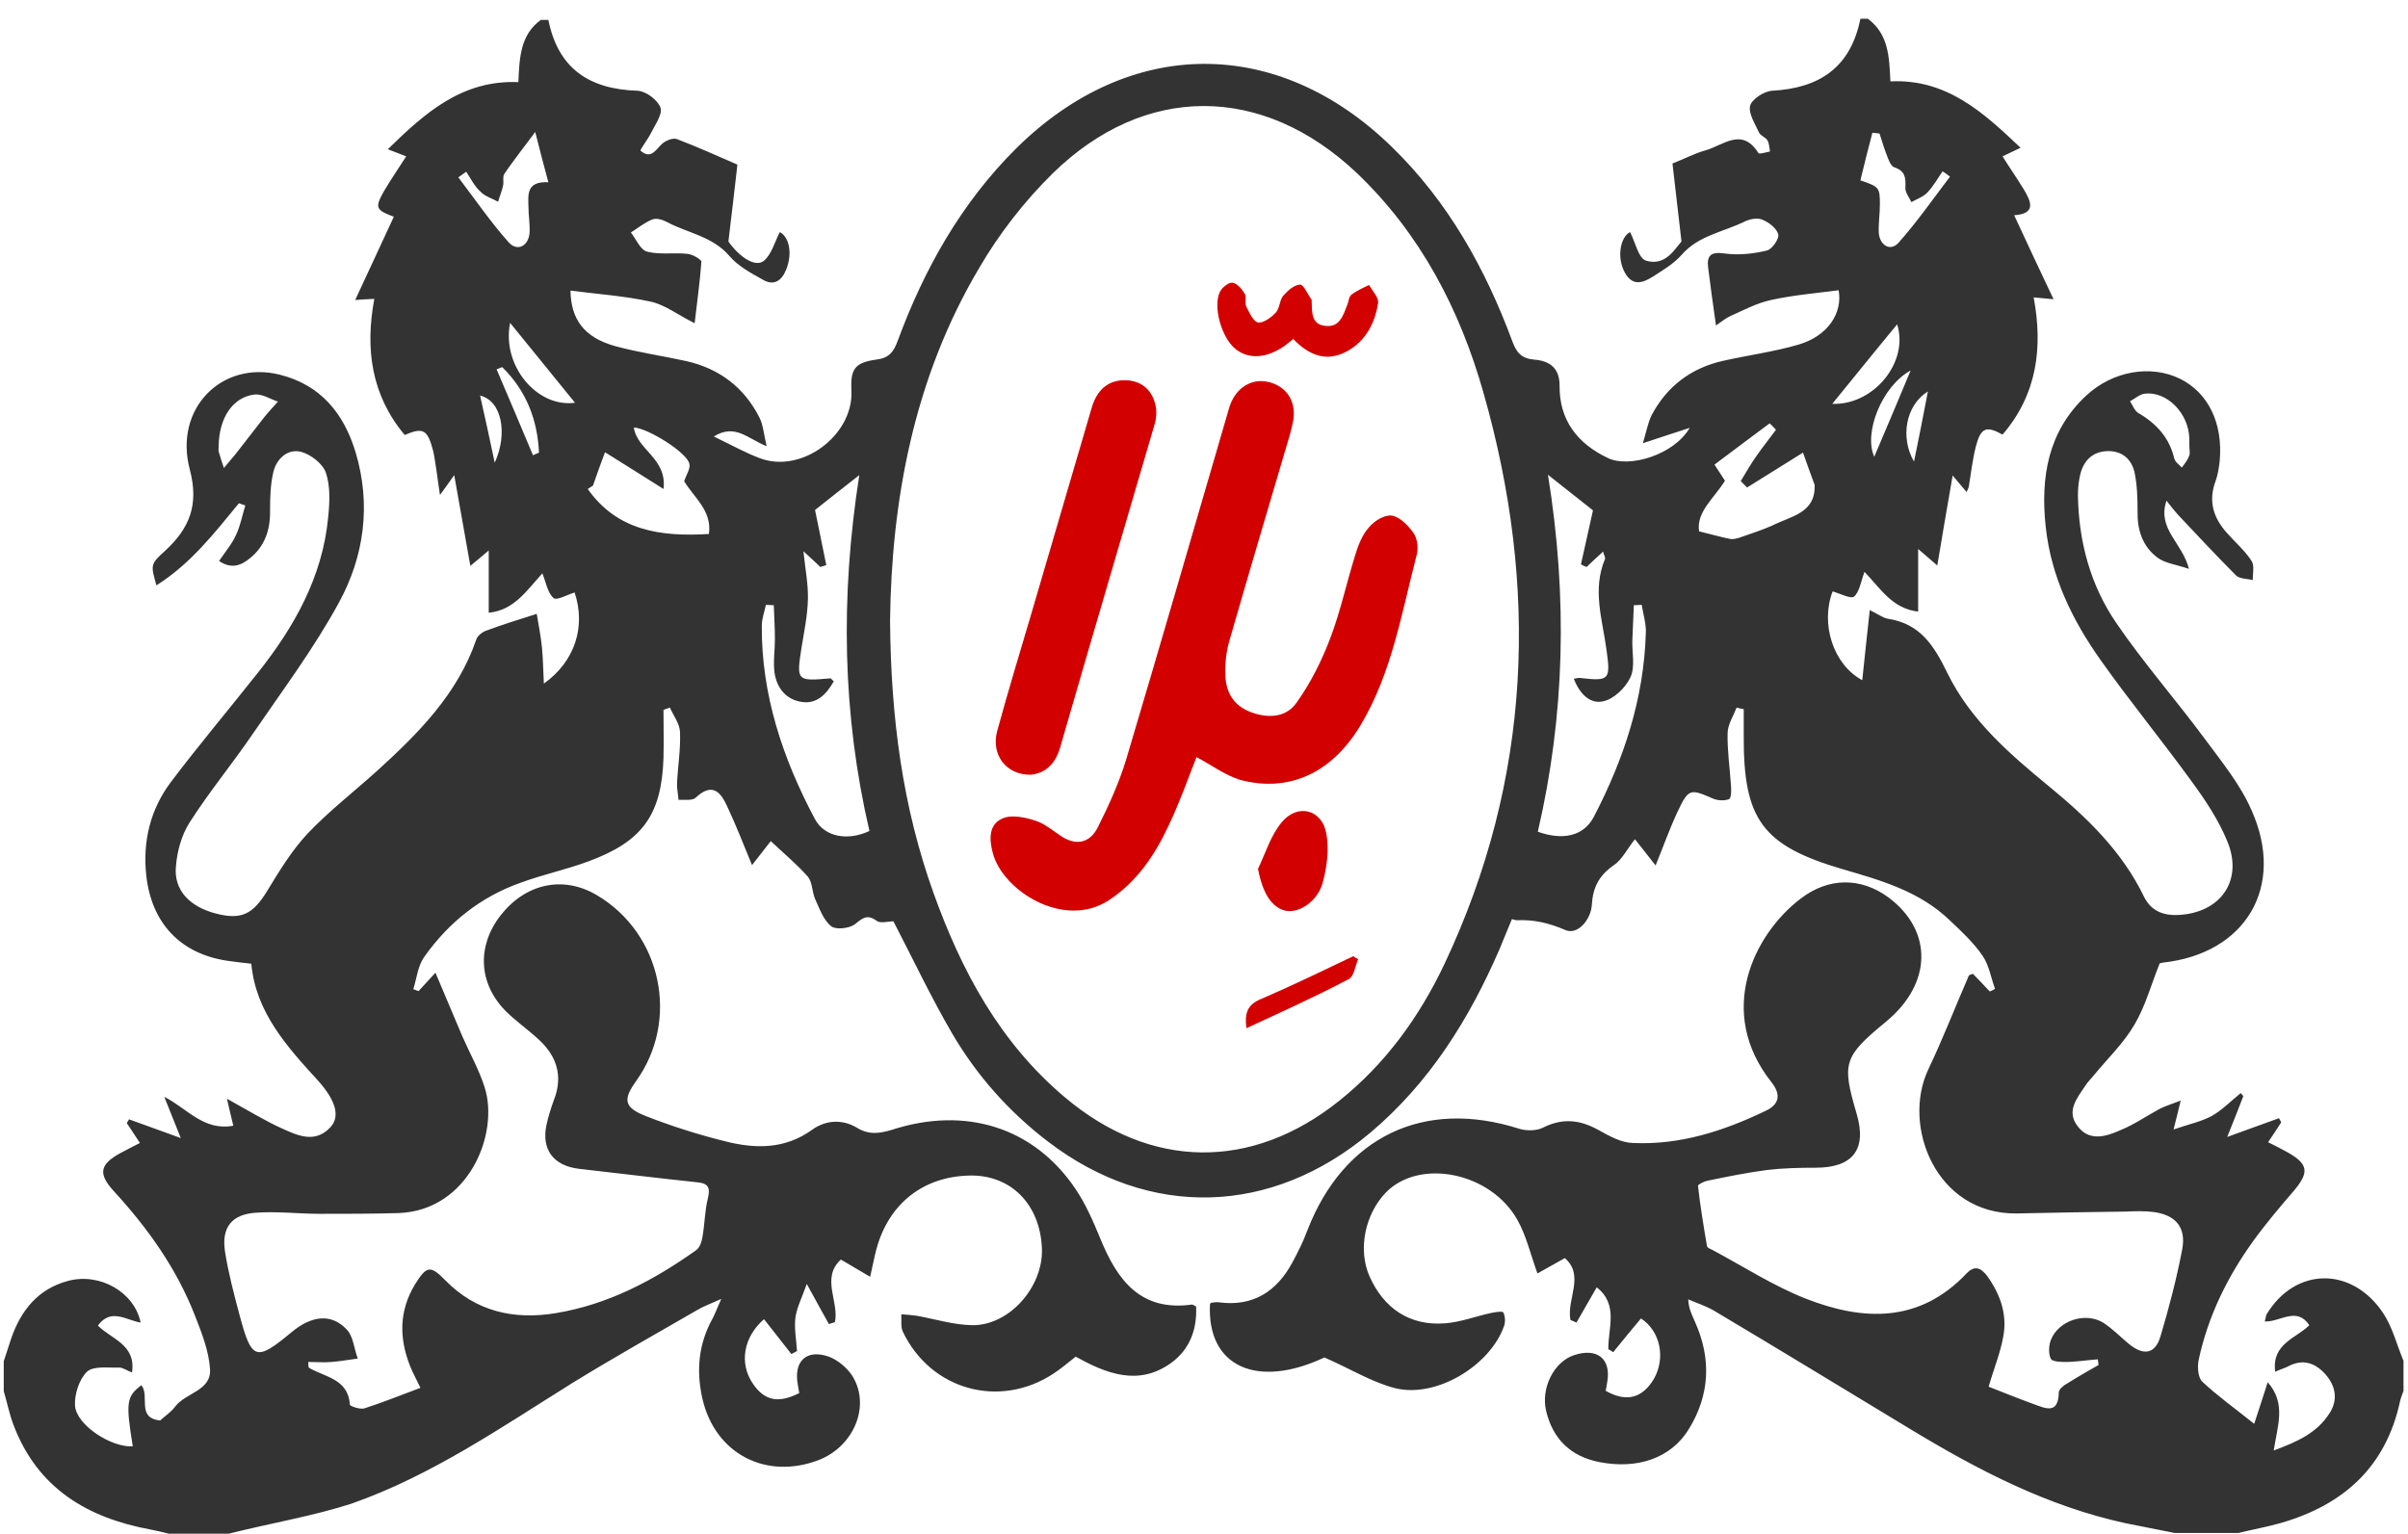 <?xml version="1.0" encoding="UTF-8"?>
<!-- Generator: Adobe Illustrator 22.0.0, SVG Export Plug-In . SVG Version: 6.00 Build 0)  -->
<svg version="1.1" id="Layer_1" xmlns="http://www.w3.org/2000/svg" xmlns:xlink="http://www.w3.org/1999/xlink" x="0px" y="0px" viewBox="0 0 642 409" style="enable-background:new 0 0 642 409;" xml:space="preserve">
<style type="text/css">
	.st0{fill:#333333;}
	.st1{fill:#D30000;}
</style>
<path class="st0" d="M61,409c-5.3,0-10.7,0-16,0c-1.6-0.4-3.2-0.8-4.8-1.1c-16.9-3.1-30.2-11-36.6-27.9c-1.1-2.9-1.7-6-2.6-9  c0-2.7,0-5.3,0-8c0.7-2,1.3-4.1,2-6.1c2.6-7.5,7.2-13.2,15.1-15.3c8.4-2.3,17.7,2.9,19.4,11.1c-3.8-0.6-7.9-4-11.4,0.8  c3.5,3.6,10.2,5,9.1,12.5c-1.4-0.5-2.4-1.3-3.4-1.3c-2.9,0.1-6.9-0.5-8.6,1.1c-2.1,2-3.4,6.1-3.2,9.1c0.4,5.2,9.8,11.2,15.4,10.8  c-1.9-11.7-1.7-13.3,2.3-16.3c2.3,2.8-1.4,8.8,5,9.4c1.3-1.2,2.9-2.2,4-3.7c2.8-3.7,9.6-4.2,9.3-9.9c-0.3-4.9-2.2-9.7-4-14.3  c-4.9-12.6-12.6-23.4-21.7-33.3c-4.2-4.6-3.7-7.1,1.8-10.1c1.7-0.9,3.4-1.8,5.2-2.7c-1.4-2.1-2.4-3.7-3.5-5.3c0.2-0.3,0.4-0.7,0.6-1  c4.1,1.5,8.1,2.9,13.8,5c-1.8-4.5-3.1-7.8-4.4-11c6,3,10.5,9.2,18.4,7.7c-0.5-2.2-1-4-1.7-7.2c5.6,3.1,10,5.8,14.6,7.9  c4.2,1.9,8.8,4.1,12.9-0.2c2.7-2.8,1.7-7-3.1-12.4C76.5,279.1,68.2,270,67,257c-2.6-0.3-4.6-0.5-6.5-0.8  C48,254.3,40.4,246.1,39,233.5c-1-9.2,1.1-17.7,6.6-25c7.4-9.8,15.4-19.3,23-28.9c9.8-12.3,17.4-25.7,18.9-41.7  c0.4-3.9,0.6-8.2-0.6-11.8c-0.8-2.4-4-4.9-6.6-5.6c-3.5-0.9-6.5,1.7-7.4,5.3c-0.8,3.3-0.9,6.9-0.9,10.3c0.1,5.2-1.4,9.6-5.4,12.8  c-2.2,1.8-4.8,3-8.2,0.7c1.7-2.5,3.5-4.6,4.6-7.1c1.1-2.4,1.6-5.1,2.4-7.7c-0.6-0.2-1.1-0.4-1.7-0.6c-6.5,7.9-12.8,16.1-22,21.9  c-1.5-5.4-1.7-5.6,2.3-9.2c6.5-6,9.1-12.2,6.6-21.7c-4.3-16.2,8.5-29.1,23.9-25.3c11,2.7,17.2,10.4,20.3,20.7  c4.2,14,2.3,27.8-4.5,40.2c-6.6,12.1-14.9,23.2-22.7,34.6c-5.5,8.1-11.8,15.7-17.1,24c-2.1,3.3-3.3,7.7-3.6,11.7  c-0.6,6.3,3.7,10.7,10.6,12.5c6.8,1.8,9.9,0.2,13.6-5.8c3.3-5.4,6.6-10.9,10.9-15.5c5.7-6,12.4-11.2,18.5-16.7  c11-10,21.5-20.5,26.5-35.1c0.3-0.9,1.4-1.8,2.3-2.2c4.3-1.6,8.7-3,13.8-4.6c0.5,3,1.1,6,1.4,9.1c0.3,3,0.3,6,0.5,9.5  c8.4-6,11.2-15.3,8.2-24.3c-2,0.6-4.8,2.2-5.6,1.5c-1.6-1.4-2-4.1-3-6.6c-4.3,4.7-7.5,9.8-14.3,10.5c0-5.6,0-10.7,0-16.6  c-2.2,1.9-3.6,3-4.9,4.1c-1.4-7.8-2.7-15.3-4.3-24.2c-1.7,2.4-2.4,3.4-3.8,5.3c-0.4-2.9-0.7-4.6-0.9-6.3c-0.3-1.8-0.5-3.6-0.9-5.4  c-1.5-5.8-2.7-6.4-7.6-4.3c-8.9-10.6-10.6-23-8.1-36.3c-2.3,0.1-3.9,0.2-5.1,0.3c3.5-7.6,6.9-14.9,10.3-22.2  c-4.8-1.8-5.1-2.4-2.7-6.7c1.8-3.1,3.9-6.1,6-9.4c-1.5-0.6-2.8-1.1-4.9-1.9c10.1-9.9,19.9-18.5,34.8-17.9c0.3-6.5,0.5-12.6,6-16.6  c0.7,0,1.3,0,2,0c2.6,13,10.9,18.5,23.8,18.9c2.2,0.1,5.3,2.4,6.1,4.5c0.6,1.7-1.4,4.5-2.5,6.7c-0.8,1.7-3.1,4.6-2.8,4.8  c2.9,2.5,4.1-0.5,5.9-2c1-0.8,2.8-1.5,3.8-1.1c5.5,2.1,10.8,4.5,16.1,6.8c-0.7,6.4-1.5,12.8-2.4,20.5c2.8,4,7.1,7,9.4,5.2  c2.1-1.7,2.9-5,4.3-7.7c2.4,1.2,3.5,5.5,1.7,10c-1.2,3-3.3,4.4-6.2,2.7c-3.2-1.8-6.6-3.6-8.9-6.3c-4.5-5.3-11.1-6.1-16.7-9.1  c-1.1-0.6-2.8-1.1-3.8-0.7c-2.1,0.8-3.9,2.3-5.8,3.5c1.4,1.8,2.5,4.6,4.3,5.1c3.4,0.9,7.2,0.2,10.8,0.6c1.3,0.1,3.7,1.5,3.7,2.1  c-0.4,5.5-1.2,11-1.8,16.4c-4.6-2.3-8-5-11.9-5.8c-7-1.5-14.2-2-21.2-2.9c0.1,7.6,3.6,12.5,11.9,14.8c6.2,1.7,12.7,2.6,19,4  c8.8,2,15.4,7,19.5,15.1c1,2,1.1,4.3,1.9,7.6c-5.2-2.1-8.4-6.1-14.1-2.6c4.6,2.2,8.3,4.3,12.3,5.8c11.1,4.2,24.9-6.1,24.4-17.9  c-0.3-5.8,0.8-7.6,6.6-8.4c3.4-0.4,4.6-2,5.7-4.9c7.1-19.3,17-36.9,31.7-51.5c30.2-29.8,69.7-30,100.1-0.3  c15,14.6,24.9,32.4,32.1,51.8c1.1,3,2.4,4.6,5.8,4.9c4,0.3,6.8,2.1,6.8,6.9c-0.1,9.2,4.7,15.5,13,19.4c5.6,2.6,17.4-0.8,21.7-8.1  c-3.8,1.2-7.6,2.5-12.5,4.1c0.9-2.9,1.3-5.3,2.3-7.4c4.1-7.8,10.6-12.7,19.2-14.6c6.7-1.5,13.5-2.4,20-4.3  c7.9-2.3,11.8-8.5,10.7-14.5c-6.1,0.8-12.1,1.3-18,2.6c-3.8,0.8-7.3,2.7-10.9,4.3c-1.1,0.5-2.1,1.3-3.8,2.5  c-0.8-5.7-1.5-10.6-2.1-15.5c-0.4-3.3,0.9-4.2,4.4-3.7c3.7,0.5,7.6,0.1,11.3-0.8c1.3-0.3,3.3-3.1,3-4.3c-0.4-1.6-2.5-3.2-4.2-3.9  c-1.3-0.6-3.4-0.2-4.8,0.5c-5.7,2.8-12.3,3.7-16.8,8.9c-2,2.3-4.9,4-7.5,5.7c-2.7,1.7-5.5,2.8-7.6-1c-2.3-4.2-1.1-9.6,1.4-10.8  c1.4,2.7,2.2,6.9,4.2,7.6c5.2,1.6,7.7-3.1,9.5-5.1c-0.9-7.9-1.7-14.5-2.4-20.8c3.1-1.2,5.9-2.7,8.8-3.5c4.7-1.3,9.7-6.3,14.1,0.7  c0.2,0.4,2-0.2,3.1-0.4c-0.2-1-0.2-2.2-0.7-3s-1.8-1.2-2.2-2c-1.1-2.4-2.9-5.2-2.4-7.2c0.5-1.8,3.8-3.9,5.9-4  C485.1,23.5,493.4,18,496,5c0.7,0,1.3,0,2,0c5.5,4.1,5.7,10.1,6,16.7c14.9-0.7,24.6,8.1,34.7,17.7c-2.1,1-3.5,1.7-4.8,2.3  c2,3.2,3.9,5.9,5.6,8.7c2,3.3,3.5,6.6-2.5,7c3.6,7.8,7,15,10.5,22.4c-1.4-0.1-2.9-0.3-5.3-0.5c2.5,13.4,0.9,25.9-8.3,36.6  c-4.3-2.4-5.8-1.9-7.1,3.1c-0.9,3.5-1.3,7.2-1.9,10.8c-0.1,0.5-0.4,0.9-0.6,1.4c-1.3-1.5-2-2.4-3.7-4.4c-1.5,8.6-2.8,16.2-4.1,24  c-1.5-1.3-2.9-2.5-5.1-4.4c0,6.1,0,11.3,0,16.7c-6.9-0.8-10-6.1-14.3-10.6c-1,2.6-1.3,5.3-2.8,6.6c-0.8,0.7-3.7-0.8-5.7-1.4  c-3.3,8.6,0.1,19.5,7.9,23.7c0.6-6.1,1.3-12.1,2-18.7c2.4,1.2,3.6,2.1,4.8,2.3c8.6,1.3,12.3,7.1,15.9,14.5  c6.1,12.5,16.6,21.6,27.2,30.3c10.1,8.3,19.4,17.3,25.2,29.3c1.8,3.7,5,5.1,9.1,4.9c11.3-0.5,17.5-9.2,13.1-19.7  c-2.3-5.6-5.8-10.9-9.4-15.8c-7.9-10.9-16.5-21.4-24.3-32.4c-7.6-10.7-13.3-22.4-14.7-35.7c-1.4-13.1,0.6-25.4,10.8-34.9  c7.1-6.6,17.2-8.3,25-4.5c7.5,3.7,11.5,11.8,10.6,21.9c-0.2,1.8-0.5,3.7-1.1,5.4c-2,5.3-0.6,9.8,3,13.8c2.2,2.5,4.8,4.7,6.6,7.5  c0.8,1.2,0.3,3.4,0.3,5.1c-1.5-0.4-3.4-0.3-4.4-1.2c-5.3-5.3-10.4-10.8-15.5-16.2c-0.9-1-1.8-2.1-3.1-3.8c-2.5,7.6,4.1,11,6,18.2  c-3.6-1.2-6.4-1.5-8.4-3c-4-3-5.4-7.4-5.3-12.3c0-3.5-0.1-7-0.8-10.4c-0.8-3.6-3.4-5.8-7.2-5.7c-3.8,0.1-6.2,2.3-7.2,5.9  c-0.5,1.9-0.7,3.9-0.7,5.9c0.2,12.3,3.3,23.9,10.2,34c7.3,10.7,15.9,20.5,23.6,30.9c4.5,6.1,9.5,12.2,12.5,19.1  c9.1,20.4-1.6,38.2-23.6,40.6c-0.5,0.1-0.9,0.2-0.9,0.2c-2.3,5.7-3.8,11.4-6.7,16.3c-2.9,5-7.2,9.1-10.9,13.6  c-0.7,0.9-1.6,1.7-2.2,2.7c-2.2,3.3-5.2,6.8-2.1,10.8c3.1,4.2,7.6,2.8,11.4,1.1c3.7-1.5,7-3.8,10.5-5.7c1.6-0.8,3.3-1.3,5.6-2.2  c-0.7,2.8-1.1,4.7-1.9,7.7c4.1-1.4,7.4-2.1,10.2-3.6c2.8-1.6,5.1-4,7.7-6.1c0.2,0.3,0.5,0.5,0.7,0.8c-1.3,3.3-2.5,6.5-4.3,10.9  c5.7-2.1,9.7-3.5,13.8-5c0.2,0.4,0.4,0.7,0.6,1.1c-1.1,1.7-2.2,3.4-3.5,5.3c2,1,3.6,1.8,5.2,2.7c5.5,3.1,5.8,5.3,1.8,10.1  c-3.8,4.4-7.6,8.9-11,13.6c-6.9,9.6-12,20-14.5,31.6c-0.4,1.8-0.2,4.7,0.9,5.8c3.9,3.7,8.4,6.9,13.9,11.3c1.3-4,2.4-7.3,3.6-11.1  c5,5.7,2.6,11.6,1.6,18.2c6.3-2.3,11.5-4.7,14.8-9.8c2.4-3.6,1.8-7.4-1.1-10.6c-2.7-3-6-4.1-9.9-2c-1,0.5-2.1,0.8-3.4,1.4  c-1-7.5,5.6-8.9,9.1-12.4c-3.4-5.1-7.8-0.8-11.9-1c0.3-1,0.3-1.5,0.5-1.9c7.6-12.6,22.7-12.9,31.1-0.3c2.5,3.8,3.6,8.4,5.4,12.7  c0,2.7,0,5.3,0,8c-0.3,0.9-0.7,1.8-0.9,2.7c-3.8,17.7-15.2,27.8-32,32.6c-3.6,1-7.4,1.7-11.1,2.6c-5.7,0-11.3,0-17,0  c-4.4-0.9-8.8-1.7-13.1-2.6c-20.8-4.5-39.4-14.2-57.4-25.1c-17.4-10.5-34.7-21.1-52.2-31.5c-2.2-1.3-4.7-2.1-7-3.1  c0.1,2.6,1.1,4.3,1.8,6c4.4,9.8,4,19.5-1.7,28.7c-4.7,7.6-13.5,10.7-23.8,8.7c-7.6-1.5-12.4-6.1-14.2-13.7c-1.4-6.1,2.1-13,7.4-14.8  c6.3-2.1,10,1,8.9,7.2c-0.1,0.8-0.3,1.6-0.4,2.3c5.5,3.1,9.7,2,12.8-3.1c3.3-5.7,1.7-12.9-3.4-16.2c-2.5,3-5,6-7.4,9  c-0.4-0.3-0.9-0.6-1.3-0.8c-0.1-5.6,2.8-11.9-3.1-16.5c-1.9,3.3-3.7,6.4-5.4,9.4c-0.5-0.2-1-0.5-1.6-0.7c-1.1-5.5,3.9-11.8-1.5-16.5  c-2.7,1.5-5.2,2.9-7.3,4.1c-1.9-5.3-3-10.1-5.3-14.2c-7.1-12.8-26.1-16.6-35.1-7.4c-5.6,5.8-7.5,15.2-4.4,22.3  c3.8,8.6,10.7,13.3,20.1,12.6c4.2-0.3,8.3-1.9,12.5-2.8c1.1-0.2,2.9-0.5,3.1-0.1c0.5,1,0.6,2.5,0.2,3.6c-3.7,10.6-18.1,19.3-29,16.6  c-6.3-1.6-12-5.2-18.9-8.2c-17.8,8.4-31.4,2.6-30.5-14.3c0.1-0.1,0.3-0.3,0.4-0.3c0.7-0.1,1.3-0.2,2-0.1c9.1,1.2,15.4-2.9,19.6-10.7  c1.5-2.8,2.9-5.6,4-8.6c9.7-24.9,31-35.1,56.4-27c1.9,0.6,4.7,0.6,6.4-0.3c5.2-2.6,9.8-2.1,14.7,0.6c2.9,1.6,6,3.4,9.2,3.5  c12.6,0.6,24.3-3.2,35.5-8.6c3.6-1.7,4.1-4.3,1.5-7.6c-14.9-18.8-4.7-39.4,7.7-48.9c7.5-5.8,16.2-5.8,23.6-0.3  c11.8,8.9,11.5,22.9-0.7,33c-11.4,9.4-11.9,11-7.9,24.6c2.8,9.5-1,14.4-10.9,14.4c-4.3,0-8.7,0.1-12.9,0.6  c-5.4,0.7-10.8,1.8-16.1,2.9c-0.9,0.2-2.4,1-2.4,1.3c0.6,5.4,1.5,10.8,2.4,16.1c0.1,0.5,1,0.8,1.6,1.1c8.2,4.4,16.1,9.5,24.7,12.9  c15.3,6,30.3,6.6,42.9-6.7c2.2-2.3,3.9-1.5,5.6,0.8c3.4,4.8,5.3,10.1,4.2,16c-0.8,4.5-2.6,8.8-3.9,13.4c3.8,1.5,7.8,3.1,11.9,4.6  c3.1,1.1,6.7,3,6.8-3.1c0-0.8,1.3-1.9,2.3-2.4c2.7-1.7,5.5-3.3,8.3-4.9c-0.1-0.5-0.1-1-0.2-1.5c-2.7,0.2-5.3,0.6-8,0.7  c-1.6,0-4,0-4.5-0.8c-0.7-1.3-0.6-3.6,0-5.1c2-5.1,9.1-7.5,13.9-4.6c2.5,1.6,4.6,3.8,6.9,5.7c3.9,3.2,7,2.7,8.4-2  c2.3-7.7,4.3-15.4,5.8-23.2c1.1-5.9-1.7-9.2-7.7-10c-2.5-0.3-5-0.2-7.5-0.1c-9.7,0.1-19.3,0.3-29,0.5c-21.5,0.2-30.6-23.4-23.5-38.4  c3.9-8.2,7.2-16.7,10.8-25c0.1-0.2,0.5-0.3,1.1-0.5c1.5,1.5,3,3.1,4.5,4.7c0.5-0.2,0.9-0.4,1.4-0.7c-1.1-3-1.6-6.3-3.3-8.8  c-2.4-3.5-5.6-6.5-8.8-9.5c-8-7.7-18.2-10.6-28.5-13.6c-21.5-6.3-26.5-13.3-26.4-35.6c0-2.4,0-4.7,0-7.1c-0.6-0.1-1.3-0.2-1.9-0.4  c-0.9,2.3-2.4,4.6-2.4,6.9c-0.1,4.6,0.6,9.2,0.9,13.9c0.1,1.2,0.1,3.3-0.5,3.6c-1.2,0.5-3,0.4-4.2-0.1c-6.2-2.7-6.6-2.8-9.6,3.6  c-2.1,4.5-3.8,9.3-5.8,14.2c-2-2.6-3.7-4.7-5.5-7c-2.1,2.6-3.4,5.4-5.6,6.9c-3.9,2.7-5.6,5.8-5.9,10.6c-0.2,3.8-3.7,8.2-7.1,6.7  c-4.4-1.9-8.4-2.8-12.9-2.6c-0.4,0-0.8-0.2-1.3-0.3c-1.2,2.8-2.2,5.4-3.3,8c-8.1,18.7-18.7,35.7-34.5,49  c-26.3,22.1-58.8,23-85.8,2.4c-10.5-8-19.1-17.7-25.7-29c-5.7-9.8-10.6-20.2-15.6-29.8c-1.5,0-3.4,0.6-4.4-0.1  c-2.6-1.9-3.8-0.8-5.9,0.9c-1.5,1.1-5.1,1.5-6.3,0.5c-2.1-1.7-3.1-4.7-4.3-7.3c-0.8-1.9-0.7-4.4-1.9-5.9c-2.9-3.3-6.3-6.1-9.9-9.5  c-1.4,1.8-3.2,4.1-5,6.4c-2.2-5.3-4.2-10.5-6.5-15.4c-1.7-3.8-3.9-6.9-8.5-2.6c-0.9,0.9-3.1,0.5-4.6,0.6c-0.1-1.4-0.4-2.8-0.4-4.2  c0.2-4.6,1-9.3,0.8-13.9c-0.1-2.2-1.7-4.3-2.7-6.5c-0.6,0.2-1.1,0.4-1.7,0.6c0,4.3,0.1,8.5,0,12.8c-0.5,15.2-5.6,22.3-20,27.6  c-5.9,2.2-12.1,3.5-18.1,5.7c-10.7,3.8-19.2,10.6-25.7,19.8c-1.7,2.4-2,5.7-2.9,8.6c0.5,0.2,0.9,0.3,1.4,0.5c1.5-1.6,3-3.3,4.5-4.9  c2.5,5.9,4.8,11.4,7.1,16.8c2,4.6,4.5,9,6,13.7c4,12.5-4.3,32.9-22.9,33.6c-7,0.2-14,0.2-21,0.2c-5.7,0-11.3-0.7-17-0.3  c-6.5,0.4-9.3,3.9-8.3,10.4c0.9,5.7,2.4,11.4,3.9,17c3.2,12,4.4,12.3,13.8,4.5c5.4-4.5,10.6-5.1,14.7-0.8c1.8,1.8,2,5.2,3,7.8  c-2.3,0.3-4.6,0.7-6.9,0.9c-2.1,0.2-4.2,0-6.3,0c0,0.5,0,1,0.1,1.5c4.3,2.6,10.5,2.9,11,9.9c0,0.4,2.7,1.3,3.8,1  c5-1.6,9.9-3.6,15-5.5c-1.1-2.3-2.1-4.1-2.8-5.9c-2.9-7.4-2.9-14.6,1.3-21.6c3.1-5,4.1-5.3,8.1-1.2c8.2,8.4,18.3,10.6,29.4,8.8  c14-2.3,26.1-8.7,37.5-16.8c1-0.7,1.5-2.3,1.7-3.6c0.6-3.4,0.6-6.8,1.4-10.1c0.7-2.8,0.3-4.1-2.7-4.4c-10.5-1.1-21-2.4-31.6-3.6  c-6.8-0.8-10.1-5.1-8.7-11.7c0.5-2.3,1.2-4.5,2-6.7c2.5-6.4,0.7-11.8-4.2-16.2c-2.8-2.6-6-4.8-8.7-7.5c-7.2-7.3-7.7-17.2-1.4-25.4  c6.7-8.6,16.7-10.8,25.7-5.5c17.3,10.2,22.2,33.3,10.5,49.6c-3.5,4.9-3.3,7,2.5,9.3c6.9,2.7,14.1,5,21.4,6.8c7.9,2,15.8,2.1,23-3.1  c3.6-2.6,8-2.9,11.9-0.6c3.2,2,6,1.6,9.4,0.6c19.7-6.4,37.9-0.6,48.9,15.7c2.8,4.1,4.8,8.8,6.7,13.4c4.5,11,10.7,19.4,24.4,17.5  c0.3,0,0.6,0.3,1.1,0.5c0.3,6.1-1.7,11.5-6.7,15.1c-8.8,6.3-17.4,2.7-25.4-1.7c-2.2,1.7-3.9,3.2-5.9,4.5  c-14.4,9.5-32.8,4.4-40.2-11.2c-0.6-1.3-0.3-3-0.4-4.6c1.4,0.1,2.8,0.2,4.2,0.4c4.9,0.9,9.7,2.4,14.6,2.5c9.9,0.2,19-10.1,18.7-20.3  c-0.4-11.9-8.3-19.9-19.4-19.6c-12.3,0.3-21.4,7.5-24.7,19.5c-0.6,2.2-1,4.5-1.7,7.5c-2.9-1.7-5.3-3.1-7.8-4.6  c-5.4,4.9-0.4,11.3-1.6,16.7c-0.5,0.2-1.1,0.3-1.6,0.5c-1.7-3-3.3-6-5.9-10.7c-1.3,3.7-2.6,6.2-3,8.8c-0.4,3,0.2,6,0.4,9.1  c-0.5,0.3-1,0.5-1.5,0.8c-2.4-3.1-4.9-6.2-7.3-9.3c-5.5,4.8-6.7,11.8-2.9,17.3c3.1,4.5,6.8,5.2,12.3,2.4c-0.1-0.7-0.3-1.5-0.4-2.3  c-1.1-6.2,2.3-9.5,8.3-7.4c2.4,0.9,4.9,3,6.3,5.2c4.9,8,0.3,18.8-9.1,22.4c-14,5.3-27.5-1.7-30.9-16.3c-1.7-7.4-1.1-14.6,2.6-21.3  c0.7-1.3,1.2-2.7,2.4-5.4c-3.1,1.4-4.8,2-6.3,2.9c-11.1,6.4-22.3,12.7-33.2,19.4c-19.1,11.9-37.7,24.8-59.1,32.3  C83.5,404.3,72.1,406.2,61,409z M237.3,165.4c0.2,26.3,3.4,49.8,11.5,72.5c7.5,21,17.8,40.2,35.2,54.8c22.8,19.2,49.7,19.5,73,0.9  c12.4-9.9,21.4-22.4,28.1-36.5c23.3-49.4,25.2-100.5,10.4-152.4c-6.3-22.2-16.8-42.4-33.8-58.6c-25.1-23.7-56.5-23.9-81.1,0.2  c-7.5,7.4-14.2,16-19.5,25.1C243.5,101,237.7,133.8,237.3,165.4z M206.3,161.4c-0.7,0-1.4-0.1-2.1-0.1c-0.4,1.9-1.1,3.7-1.1,5.6  c-0.1,18.4,5.6,35.4,14.1,51.4c2.6,5,8.9,6,14.6,3.3c-7.2-31-7.8-62.3-2.7-94.9c-4.8,3.8-8.6,6.7-11.8,9.3c1,4.9,2,9.8,3,14.7  c-0.5,0.2-1,0.3-1.6,0.5c-1.3-1.3-2.7-2.5-4.5-4.2c0.5,4.8,1.3,8.8,1.2,12.8c-0.1,4.3-1,8.6-1.7,12.9c-1.4,8.9-1.3,9,7.7,8.2  c0.2,0,0.4,0.4,0.9,0.8c-1.9,3.3-4.4,6.1-8.5,5.5c-4.2-0.6-6.7-3.7-7.3-7.8c-0.4-2.9,0.1-5.9,0.1-8.9  C206.6,167.4,206.4,164.4,206.3,161.4z M419.6,181c0.8-0.1,1.3-0.3,1.7-0.2c7.9,0.9,8.1,0.5,7-7.6c-1.1-8-3.8-16-0.4-24.1  c0.2-0.4-0.3-1.1-0.5-2c-1.7,1.6-3.1,2.8-4.4,4.1c-0.5-0.2-1-0.4-1.5-0.7c1.1-5,2.2-10,3.2-14.4c-3.7-2.9-7.3-5.8-12-9.5  c5.3,32.8,4.5,64.2-2.7,95.2c6.7,2.4,12.3,1.2,15-4.1c8-15.4,13.3-31.5,13.8-49c0.1-2.4-0.7-4.9-1.1-7.4c-0.7,0-1.4,0.1-2.1,0.1  c-0.1,3.1-0.3,6.3-0.4,9.4c-0.1,3.3,0.8,7-0.5,9.8s-4.4,5.8-7.2,6.4C424,187.9,421.1,185,419.6,181z M158.1,129.5  c-0.5,0.3-0.9,0.6-1.4,0.9c7.8,11.1,19.4,12.8,32.3,12c0.9-6.3-4.1-9.8-6.6-14.1c0.6-1.7,1.7-3.3,1.4-4.6c-0.6-3-11-9.5-14.8-9.7  c0.8,6,8.9,8.2,7.9,16.4c-5.9-3.7-10.9-6.9-15.6-9.8C160.2,123.6,159.1,126.5,158.1,129.5z M483.8,129.3c-1.1-2.9-2.1-5.8-3.1-8.6  c-4.8,3-9.8,6.1-14.9,9.3c-0.6-0.6-1.2-1.2-1.7-1.7c1.4-2.3,2.8-4.8,4.4-7c1.6-2.3,3.4-4.5,5-6.7c-0.6-0.6-1.1-1.2-1.7-1.7  c-4.9,3.6-9.7,7.3-14.7,11c1.3,2,2.1,3.2,2.8,4.3c-2.9,4.7-7.7,8.3-6.9,13.5c3.3,0.8,5.7,1.5,8.2,2c0.9,0.2,1.9-0.1,2.8-0.4  c2.8-1,5.7-1.9,8.4-3.1C477.5,137.6,484.1,136.9,483.8,129.3z M124.3,45.8c-0.7,0.5-1.4,1-2.1,1.5c4.4,5.8,8.6,11.9,13.4,17.3  c2.4,2.7,5.5,0.9,5.6-2.8c0.1-2.1-0.3-4.3-0.3-6.5c-0.1-3.4-0.6-7,5.3-6.7c-1.3-4.8-2.4-9-3.5-13.4c-3.2,4.3-5.8,7.6-8.2,11.1  c-0.6,0.8-0.1,2.2-0.4,3.3c-0.3,1.4-0.9,2.8-1.3,4.2c-1.6-0.9-3.5-1.4-4.7-2.7C126.5,49.7,125.5,47.6,124.3,45.8z M496,48.1  c5,1.7,5.2,1.9,5.2,6.4c0,2.5-0.4,5-0.3,7.5c0.2,3.4,3.1,5.2,5.3,2.7c4.9-5.5,9.2-11.7,13.7-17.6c-0.7-0.5-1.3-1-2-1.4  c-1.3,1.9-2.4,3.9-4,5.6c-1.1,1.2-2.9,1.8-4.3,2.6c-0.6-1.3-1.7-2.6-1.6-3.9c0.1-2.6,0-4.4-3-5.4c-1-0.4-1.6-2.3-2.1-3.6  c-0.7-1.8-1.2-3.6-1.8-5.4c-0.6-0.1-1.2-0.1-1.9-0.2C498.1,39.6,497,43.9,496,48.1z M583.7,118.9L583.7,118.9c0-0.7,0-1.3,0-2  c-0.2-6.8-6.1-12.7-12-11.9c-1.3,0.2-2.5,1.3-3.8,2c0.7,1.1,1.2,2.6,2.3,3.2c4.8,2.8,8.2,6.6,9.5,12.1c0.2,0.9,1.3,1.6,2,2.4  c0.7-1,1.5-1.9,1.9-3C584,121,583.7,119.9,583.7,118.9z M58.3,118.9c0,0.5-0.1,1,0,1.5c0.4,1.5,0.9,2.9,1.4,4.4  c1-1.2,2.1-2.5,3.1-3.7c2.6-3.3,5.1-6.6,7.7-9.9c1.1-1.4,2.4-2.7,3.6-4.1c-2.1-0.7-4.2-2.1-6.2-1.9C62,105.9,58.4,111.5,58.3,118.9z   M136,86.1c-2.3,11.4,7.2,22.7,17.3,21.3C147.6,100.4,142.1,93.6,136,86.1z M488.5,107.7c11.1,0.4,20.5-11.2,17.3-21.2  C499.9,93.6,494.4,100.5,488.5,107.7z M142.1,121.4c0.5-0.2,1.1-0.5,1.6-0.7c-0.4-8.8-3.4-16.5-9.8-22.8c-0.5,0.2-1,0.4-1.5,0.6  C135.7,106.2,138.9,113.8,142.1,121.4z M509.4,98.8c-7.7,4.2-12.6,16.7-9.7,23C503.1,113.8,506.3,106.3,509.4,98.8z M131.9,123.4  c3.6-7.9,1.8-16.6-3.9-17.9C129.3,111.3,130.5,116.7,131.9,123.4z M510.3,123.1c1.3-6.3,2.4-11.9,3.7-18.7  C508,108.1,506.6,116.8,510.3,123.1z"/>
<path class="st1" d="M319,201.9c-2.1,5.3-4.4,11.9-7.4,18.2c-3.7,7.9-8.4,15-16,20c-12,7.8-28.3-2.6-30.9-12.6  c-1-3.7-1.1-7.6,2.5-9.2c2.3-1.1,5.9-0.4,8.7,0.5c2.6,0.8,4.9,2.8,7.2,4.3c4.1,2.6,7.6,1.5,9.6-2.5c2.9-5.8,5.6-11.7,7.5-17.9  c9.1-30.5,17.9-61,26.8-91.5c0.4-1.3,0.7-2.6,1.2-3.8c1.9-4.5,6.1-6.7,10.5-5.4c4.5,1.3,6.9,5.2,6.1,10.1c-0.5,2.8-1.4,5.5-2.2,8.2  c-5,16.9-10,33.8-14.9,50.8c-0.8,2.8-1.1,5.9-1,8.9c0.1,4.4,2,8,6.5,9.8c4.6,1.8,9.5,1.7,12.4-2.3c3.8-5.3,6.8-11.3,9.1-17.4  c2.7-7.1,4.3-14.7,6.6-22c0.8-2.7,1.9-5.5,3.7-7.5c1.4-1.7,4.2-3.4,6.1-3.1c2.2,0.4,4.4,2.7,5.8,4.7c1,1.5,1.3,4,0.8,5.8  c-4,15.4-6.6,31.4-14.9,45.3c-7.7,13-19.4,18.2-32.4,14.6C326.4,206.6,322.8,203.9,319,201.9z"/>
<path class="st1" d="M274.8,206.6c-6.6,0.1-10.7-5.4-8.9-11.8c2.9-10.6,6.1-21.1,9.2-31.6c5.3-18.2,10.7-36.4,16-54.6  c1.3-4.3,4-7.1,8.5-7.2c4.2-0.1,7.4,2.2,8.4,6.4c0.5,1.8,0.3,4-0.3,5.8c-8.3,28.4-16.7,56.8-24.9,85.2  C281.6,203.4,279,206.2,274.8,206.6z"/>
<path class="st1" d="M344.8,90.4c-1.2,0.9-1.9,1.6-2.7,2.1c-4.8,3.2-9.5,3.3-12.9,0.4c-3.6-3.1-5.9-11.3-3.9-15.2  c0.6-1.1,2.4-2.5,3.3-2.3c1.3,0.2,2.5,1.7,3.3,3c0.5,0.9-0.1,2.4,0.4,3.4c0.8,1.6,1.9,4,3.1,4.2c1.4,0.2,3.5-1.3,4.7-2.6  c1.1-1.1,1-3.3,2-4.5c1.2-1.4,2.9-2.9,4.5-3c0.9-0.1,2,2.5,3,3.9c0.1,0.1,0.1,0.3,0.1,0.5c0.1,2.8-0.2,6.2,3.6,6.6  c3.9,0.5,4.8-2.8,5.9-5.6c0.4-0.9,0.4-2.2,1.1-2.7c1.4-1.1,3.1-1.8,4.7-2.6c0.9,1.6,2.7,3.4,2.4,4.9c-0.9,5.8-3.8,10.8-9.3,13.3  C353.1,96.4,348.7,94.5,344.8,90.4z"/>
<path class="st1" d="M335.4,231.7c2-4.2,3.4-8.9,6.3-12.4c4.2-5.1,10.7-3.5,11.9,2.9c0.8,4.2,0.2,8.9-0.9,13  c-1.3,5.1-6.2,8.3-9.8,7.7C339,242.1,336.6,238.1,335.4,231.7z"/>
<path class="st1" d="M332.3,274.2c-0.5-3.9,0.2-6.2,3.7-7.7c8.4-3.6,16.6-7.6,24.8-11.5c0.4,0.3,0.8,0.5,1.3,0.8  c-0.8,1.8-1.1,4.6-2.5,5.3C350.7,265.8,341.6,269.9,332.3,274.2z"/>
</svg>